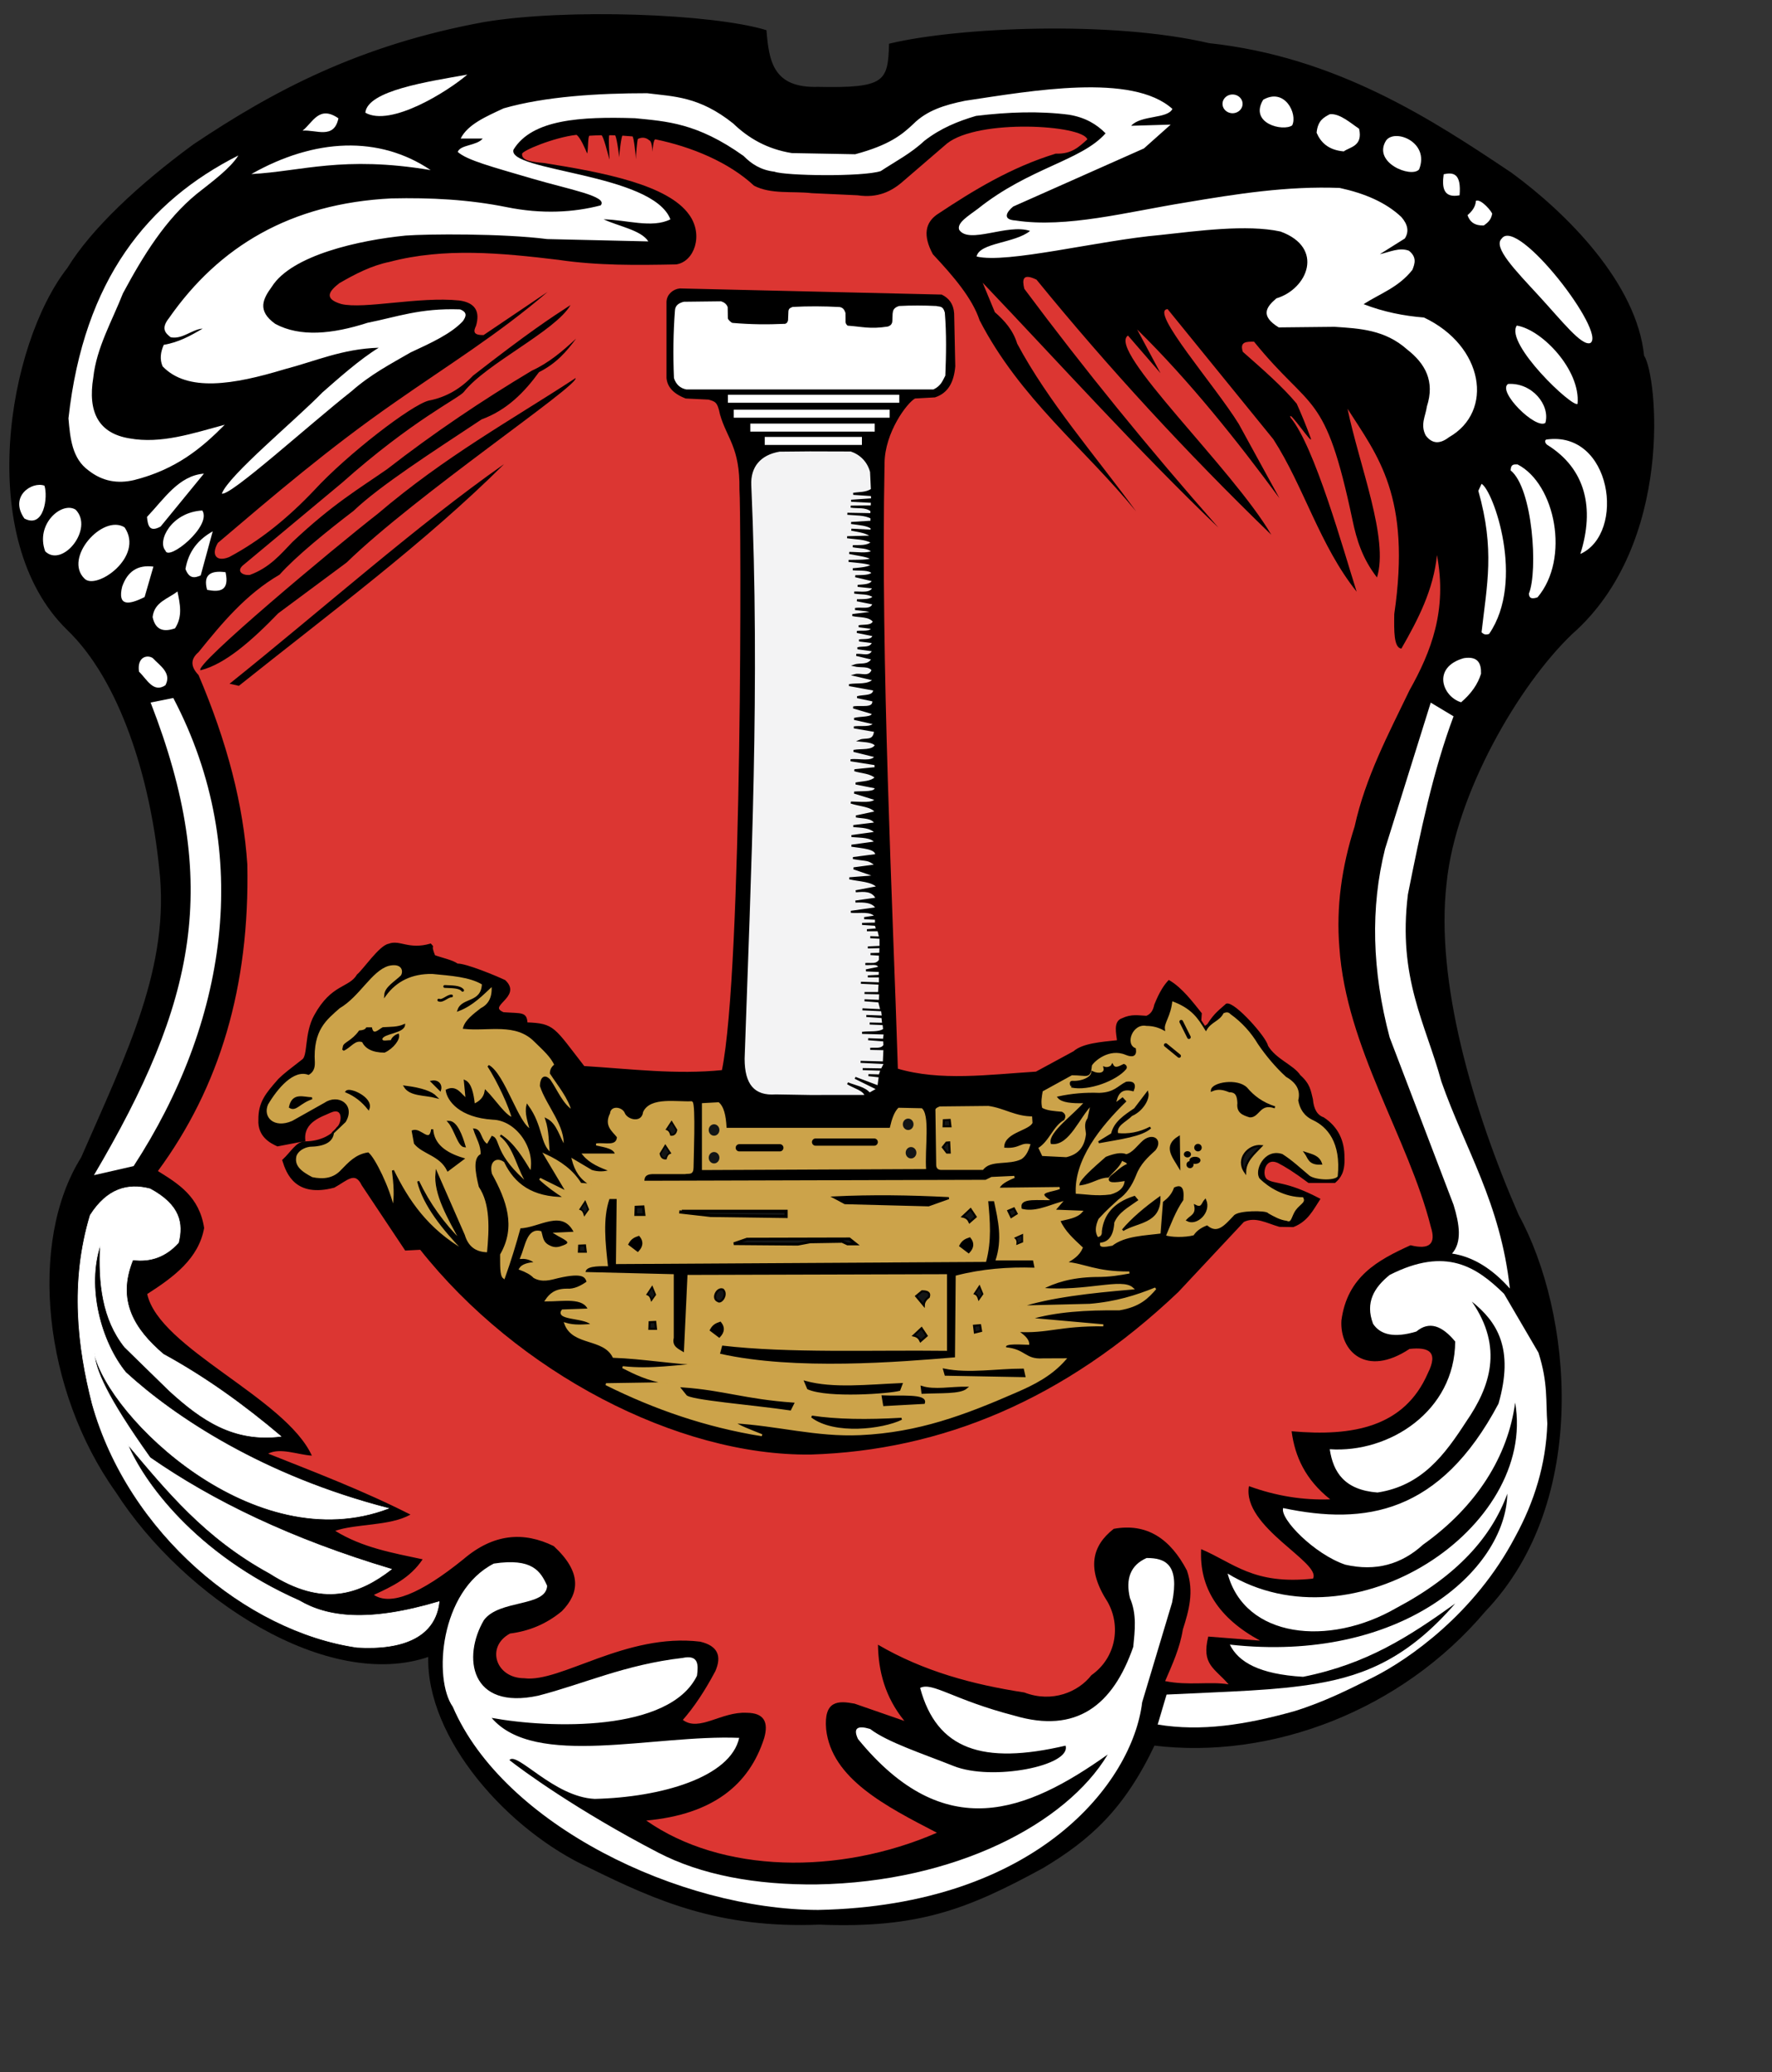 <svg xmlns:dc="http://purl.org/dc/elements/1.1/" xmlns:cc="http://web.resource.org/cc/" xmlns:rdf="http://www.w3.org/1999/02/22-rdf-syntax-ns#" xmlns:svg="http://www.w3.org/2000/svg" xmlns="http://www.w3.org/2000/svg" xmlns:sodipodi="http://inkscape.sourceforge.net/DTD/sodipodi-0.dtd" xmlns:inkscape="http://www.inkscape.org/namespaces/inkscape" height="760pt" width="650pt" id="svg2"><rect width="100%" height="100%" fill="#333333" stroke="none"/><defs id="defs4"></defs><g id="layer1"><g id="g2461" transform="translate(-823.629,-3)"><g id="g2747"><path id="path1357" style="fill:#000000;fill-opacity:1;fill-rule:evenodd;stroke:#000000;stroke-width:1px;stroke-linecap:butt;stroke-linejoin:miter;stroke-opacity:1" d="M 1223.743,45.98 C 1201.327,46.681 1199.245,32.967 1198.02,18.135 C 1171.557,10.2 1100.864,7.529 1060.552,14.261 C 999.68,25.418 957.611,47.79 918.519,74.001 C 891.638,93.685 868.625,115.326 857.001,134.308 C 827.691,171.76 811.818,266.554 856.617,310.498 C 882.922,335.612 897.556,383.736 901.965,427.427 C 907.559,475.518 886.181,517.932 863.735,569.31 C 837.736,610.782 845.414,683.003 880.632,732.392 C 914.105,784.534 984.333,829.986 1033.581,812.633 C 1032.289,852.988 1072.541,898.01 1112.32,916.12 C 1145.158,932.319 1175.81,945.709 1224.421,943.731 C 1273.032,945.709 1297.046,936.007 1333.571,916.12 C 1356.385,902.436 1373.032,887.658 1387.968,856.156 C 1445.33,863.181 1508.919,839.121 1549.768,790.667 C 1601.215,736.852 1591.927,644.714 1565.928,597.341 C 1543.483,545.963 1525.054,482.894 1530.649,434.804 C 1535.058,391.112 1565.92,337.825 1592.225,312.711 C 1642.188,268.767 1633.691,186.514 1627.249,177.092 C 1623.739,141.882 1589.662,107.701 1562.781,88.016 C 1523.689,61.806 1477.193,31.319 1414.847,24.589 C 1367.157,13.43 1292.038,16.839 1258.937,24.774 C 1258.45,43.294 1256.368,46.681 1223.743,45.98 z "></path><path style="fill:#dc3632;fill-opacity:1;fill-rule:evenodd;stroke:none;stroke-width:1px;stroke-linecap:round;stroke-linejoin:round;stroke-opacity:1" d="M 1220.68,97.468 C 1211.219,96.385 1200.809,98.15 1192.429,93.823 C 1180.091,82.333 1161.921,74.784 1144.197,71.143 C 1143.302,70.959 1142.84,75.508 1142.751,77.207 C 1142.704,75.351 1142.222,71.828 1141.242,71.672 C 1139.465,70.075 1137.492,70.069 1135.7,70.909 C 1135.269,70.858 1134.589,79.571 1134.654,80.892 C 1134.675,79.585 1133.578,69.769 1132.978,69.713 C 1131.347,69.56 1129.713,69.436 1128.079,69.341 C 1127.561,69.311 1126.483,78.169 1126.462,79.947 C 1126.377,78.36 1125.111,69.199 1124.406,69.177 C 1123.723,69.156 1122.357,69.139 1121.676,69.128 C 1121.033,69.118 1121.838,81.598 1121.678,80.979 C 1121.033,78.492 1118.652,69.117 1117.764,69.133 C 1115.803,69.17 1113.858,69.25 1111.937,69.376 C 1111.099,69.431 1111.323,76.888 1110.806,78.079 C 1109.951,76.04 1107.486,70.159 1105.587,68.947 C 1094.565,70.161 1078.517,76.871 1078.971,78.33 C 1078.753,81.741 1084.241,82.218 1089.679,82.721 C 1118.489,87.293 1150.502,93.321 1160.823,108.196 C 1167.718,117.919 1163.246,130.984 1154.361,132.305 C 1135.141,132.685 1115.92,132.934 1096.7,130.068 C 1068.732,126.692 1040.852,124.024 1014.185,131.062 C 1005.166,132.908 997.29,137.039 989.58,141.501 C 984.571,145.406 981.815,149.097 990.574,151.691 C 1001.657,154.332 1028.548,147.923 1048.235,149.951 C 1056.096,151.017 1058.515,155.348 1056.437,162.378 C 1055.228,164.85 1054.835,166.995 1060.165,166.852 L 1091.481,145.726 C 1067.654,166.272 1041.946,182.114 1016.919,199.659 C 984.501,222.169 957.442,245.35 930.179,268.504 C 926.847,274.138 929.228,278.016 935.646,275.464 C 950.974,267.346 964.723,256.071 977.401,242.656 C 993.525,225.139 1024.975,200.939 1033.322,198.913 C 1041.917,197.28 1049.001,193.005 1054.945,186.735 C 1082.461,165.33 1092.628,158.703 1102.665,152.188 C 1095.282,164.942 1061.41,180.771 1050.472,194.688 C 1048.012,197.787 1025.379,208.413 990.822,239.177 L 943.103,278.943 C 938.581,282.281 942.357,284.577 945.837,284.162 C 955.529,280.6 960.84,274.116 966.714,268.007 C 986.422,249.474 998.851,242.263 1012.942,232.466 C 1035.857,214.652 1059.537,198.752 1083.776,184.25 C 1091.788,180.638 1098.698,174.825 1105.399,168.592 C 1100.833,174.8 1095.747,180.749 1087.256,184.995 C 1080.053,194.859 1071.639,203.511 1059.171,208.109 C 1034.954,224.135 1009.272,240.649 996.539,252.846 C 983.803,262.56 968.381,275.041 960.375,284.029 C 943.781,293.695 932.183,307.783 920.734,321.94 C 917.059,325.056 916.466,328.685 920.734,333.125 C 934.851,366.29 942.663,396.624 944.594,425.83 C 945.779,485.525 931.13,534.553 900.851,575.699 C 910.953,581.988 921.122,588.198 923.468,603.536 C 920.821,618.451 908.715,627.454 895.632,635.846 C 901.415,662.373 963.229,686.553 976.158,714.882 C 968.978,714.383 960.787,710.855 954.784,713.887 C 977.981,723.151 1001.178,731.918 1024.375,743.712 C 1014.162,749.436 997.723,748.058 987.591,751.665 C 1000.94,759.909 1015.714,762.451 1030.34,765.584 C 1024.123,774.856 1015.28,778.876 1006.48,782.981 C 1014.524,788.296 1028.925,782.802 1050.223,765.584 C 1064.97,752.96 1079.717,751.874 1094.463,759.122 C 1108.304,771.934 1107.072,782.088 1098.44,790.935 C 1090.689,797.378 1082.164,800.726 1073.089,801.87 C 1061.086,808.309 1066.032,823.74 1080.048,823.742 C 1097.762,826.039 1129.708,801.468 1166.043,805.847 C 1174.758,807.883 1176.708,812.926 1173.499,820.262 C 1168.197,830.269 1162.895,838.091 1157.592,844.122 C 1165.648,850.112 1176.443,839.93 1188.908,840.643 C 1197.186,840.689 1199.683,845.071 1197.359,853.07 C 1190.055,875.898 1172.172,890.376 1139.697,893.333 C 1176.513,919.124 1233.78,920.211 1281.862,899.298 C 1257.062,886.441 1230.279,872.885 1227.68,848.596 C 1226.485,834.451 1233.671,834.675 1241.599,836.169 L 1265.956,844.619 C 1256.48,832.931 1253.255,820.349 1253.032,807.338 C 1275.384,820.4 1299.618,826.878 1324.611,830.701 C 1338.231,835.938 1351.088,830.434 1357.418,822.251 C 1369.548,813.718 1371.941,798.134 1365.371,786.461 C 1354.882,770.225 1357.666,758.966 1368.354,750.671 C 1384.461,747.717 1395.985,755.458 1404.144,771.051 C 1407.718,781.509 1405.075,790.723 1402.155,799.882 C 1400.704,808.961 1397.038,816.909 1393.49,825.139 C 1404.684,827.462 1415.547,825.212 1424.524,826.724 C 1417.614,818.678 1411.145,817.148 1414.582,803.362 L 1439.933,805.35 C 1419.719,794.414 1410.109,779.502 1411.103,760.613 C 1426.847,767.223 1436.602,778.189 1465.781,775.028 C 1470.182,767.142 1431.014,749.84 1434.465,729.794 C 1447.721,734.617 1460.976,736.735 1474.232,736.256 C 1462.057,726.624 1456.94,715.228 1455.343,702.952 C 1485.256,705.624 1510.489,700.94 1521.951,674.618 C 1527.446,663.706 1522,661.744 1513.004,662.688 C 1491.657,676.812 1478.802,663.656 1479.7,648.77 C 1482.546,627.246 1497.648,619.203 1513.501,611.986 C 1522.78,614.306 1526.094,611.323 1523.443,603.039 C 1512.478,559.461 1482.031,515.387 1478.705,466.342 C 1477.088,446.624 1479.828,426.907 1486.162,407.19 C 1491.44,383.152 1502.647,362.079 1513.004,340.581 C 1523.653,321.632 1531.524,301.293 1526.425,274.469 C 1524.749,291.362 1517.233,305.919 1509.027,320.201 C 1505.263,319.776 1505.437,311.475 1505.548,303.3 C 1513.974,245.757 1497.333,225.816 1482.682,202.89 C 1488.628,231.308 1502.958,266.432 1497.097,285.405 C 1489.905,276.126 1487.116,266.847 1485.168,257.569 C 1471.629,193.308 1465.188,204.962 1436.951,170.083 C 1433.52,170.131 1429.772,169.863 1431.483,175.054 C 1441.058,183.504 1450.821,191.954 1457.828,200.405 C 1460.35,205.993 1462.602,211.581 1464.658,217.17 C 1466.486,222.137 1453.247,202.25 1454.816,207.217 C 1466.637,221.35 1480.747,272.266 1487.156,292.364 C 1469.076,269.756 1461.255,240.777 1446.395,217.802 L 1394.699,154.176 C 1385.449,154.684 1417.823,191.447 1429.495,210.346 L 1449.378,246.633 C 1429.063,219.012 1405.316,189.131 1379.787,164.118 L 1391.219,185.492 L 1375.313,167.1 C 1364.685,174.083 1426.639,232.271 1445.401,264.528 C 1403.814,224.264 1365.535,182.676 1330.576,139.761 C 1323.828,136.493 1323.479,139.624 1324.611,144.235 C 1353.612,183.173 1385.25,222.11 1419.553,261.048 C 1380.062,223.217 1342.534,181.458 1304.231,141.252 L 1310.196,155.667 C 1314.89,159.755 1319.065,164.362 1321.131,171.077 C 1336.289,199.473 1359.395,225.883 1379.29,253.095 C 1353.773,221.945 1322.538,197.942 1302.739,159.644 C 1299.191,148.874 1289.964,138.104 1279.874,127.334 C 1274.879,118.043 1276.262,111.941 1281.862,107.948 C 1299.776,96.043 1318.183,84.797 1340.02,78.123 C 1347.817,78.463 1351.486,74.676 1355.43,71.164 C 1353.198,64.077 1302.255,60.973 1286.833,73.152 L 1265.458,91.544 C 1259.691,96.678 1252.816,99.967 1243.09,98.503 L 1220.68,97.468 z " id="path2239"></path><path style="fill:#ffffff;fill-opacity:1;fill-rule:evenodd;stroke:none;stroke-width:1px;stroke-linecap:butt;stroke-linejoin:miter;stroke-opacity:1" d="M 1002.306,58.12 C 1003.413,47.29 1032.701,42.965 1052.2,39.478 C 1042.459,47.834 1014.708,65.165 1002.306,58.12 z " id="path2245"></path><path style="fill:#ffffff;fill-opacity:1;fill-rule:evenodd;stroke:none;stroke-width:1px;stroke-linecap:butt;stroke-linejoin:miter;stroke-opacity:1" d="M 971.601,66.892 C 978.175,66.333 986.99,71.336 989.146,60.861 C 979.633,54.254 976.539,63.089 971.601,66.892 z " id="path2247"></path><path style="fill:#ffffff;fill-opacity:1;fill-rule:evenodd;stroke:none;stroke-width:1px;stroke-linecap:butt;stroke-linejoin:miter;stroke-opacity:1" d="M 946.562,88.126 C 971.097,86.836 991.207,79.004 1034.256,86.182 C 1009.01,69.186 977.569,70.564 946.562,88.126 z " id="path2249"></path><path style="fill:#ffffff;fill-opacity:1;fill-rule:evenodd;stroke:none;stroke-width:1px;stroke-linecap:butt;stroke-linejoin:miter;stroke-opacity:1" d="M 1151.517,110.26 C 1142.809,87.621 1071.319,86.818 1074.79,76.159 C 1083.909,61.294 1107.852,59.964 1134.182,60.814 C 1149.593,62.366 1164.561,63.032 1187.322,79.285 C 1191.089,83.096 1195.604,86.159 1202.384,86.958 C 1207.651,88.987 1245.537,89.558 1254.387,86.673 C 1261.579,81.923 1269.19,78.011 1275.7,71.897 C 1283.701,65.683 1292.084,62.318 1300.992,59.677 C 1316.841,57.754 1332.123,57.248 1346.459,59.109 C 1354.549,60.442 1360.049,63.847 1364.362,68.202 C 1352.414,81.695 1327.23,84.874 1301.844,105.145 C 1297.322,108.555 1291.508,111.965 1292.751,115.375 C 1297.561,122.654 1316.404,112.17 1327.419,115.943 C 1319.93,122.029 1302.688,121.624 1301.276,128.447 C 1316.186,132.071 1360.926,120.568 1391.074,117.932 C 1409.385,115.947 1433.399,112.646 1449.898,116.227 C 1471.688,124.209 1463.07,144.409 1447.909,148.907 C 1442.976,153.084 1439.777,157.444 1449.045,163.116 L 1476.326,162.832 C 1488.647,163.644 1501.002,164.247 1511.847,173.914 C 1520.703,180.825 1525.495,189.416 1521.509,201.763 C 1520.886,206.413 1518.155,210.641 1520.941,215.972 C 1523.977,220.02 1527.756,220.354 1532.308,216.824 C 1554.433,204.242 1549.37,172.148 1520.088,158.285 C 1510.237,157.496 1500.386,155.565 1490.534,151.749 C 1498.648,146.553 1507.649,143.574 1514.405,134.983 C 1515.674,131.857 1516.636,128.731 1512.7,125.605 C 1507.964,123.846 1503.227,126.31 1498.491,127.31 L 1510.711,119.638 C 1512.952,116.133 1512.065,112.628 1509.006,109.123 C 1501.409,101.943 1491.022,97.553 1478.883,94.914 C 1453.299,93.904 1428.419,97.827 1403.578,102.019 C 1375.14,106.595 1345.246,114.668 1320.315,110.828 C 1313.632,110.43 1316.002,106.578 1319.178,104.008 L 1383.117,75.591 L 1396.189,63.94 L 1376.866,64.508 C 1381.615,59.21 1394.692,61.202 1397.042,56.267 C 1377.391,38.535 1328.013,47.437 1295.592,52.289 C 1285.652,54.317 1276.932,57.009 1270.301,63.656 C 1264.823,68.847 1258.53,73.985 1241.884,78.433 L 1210.909,77.864 C 1198.864,75.924 1189.714,70.606 1182.207,63.371 C 1165.579,50.095 1153.143,50.235 1140.15,48.594 C 1116.4,48.586 1090.395,50.123 1069.959,55.983 C 1061.359,59.999 1052.392,63.807 1048.931,70.76 L 1059.729,70.76 C 1056.773,74.349 1048.755,73.703 1047.51,77.296 C 1052.039,81.389 1064.354,84.584 1083.493,90.228 C 1102.135,95.725 1121.222,98.976 1117.416,103.44 C 1104.314,106.865 1088.809,107.834 1071.38,104.292 C 1052.953,100.571 1034.296,99.602 1015.114,100.03 C 965.721,102.455 930.675,123.575 906.276,158.569 C 902.272,163.601 904.427,165.895 907.129,167.947 C 912.963,169.026 917.311,164.156 922.758,163.684 C 916.943,167.134 911.022,170.424 903.718,171.641 C 902.181,175.146 901.664,178.651 903.15,182.155 C 915.332,194.875 937.882,191.127 962.826,183.576 C 977.848,179.667 991.122,173.573 1008.862,173.062 C 999.463,178.796 988.746,188.432 981.298,194.943 C 967.927,208.686 935.546,235.335 932.136,244.389 C 936.196,245.785 974.383,211.046 995.506,194.375 C 1005.168,185.886 1014.83,180.945 1024.492,175.335 C 1034.496,170.713 1044.501,166.091 1050.067,159.99 C 1051.553,157.816 1052.393,155.733 1048.646,154.307 C 1028.981,153.607 1017.577,158.072 1003.463,160.842 C 986.032,166.449 970.418,167.901 958.28,161.411 C 949.092,154.87 952.364,149.021 956.575,143.224 C 966.283,127.751 999.41,120.459 1021.934,118.217 C 1032.767,117.389 1069.318,117.131 1091.272,119.922 L 1140.718,121.058 C 1137.231,115.556 1126.356,113.747 1118.837,110.26 C 1129.809,110.444 1142.57,114.802 1151.517,110.26 z " id="path2251"></path><path style="fill:#ffffff;fill-opacity:1;fill-rule:evenodd;stroke:none;stroke-width:1px;stroke-linecap:butt;stroke-linejoin:miter;stroke-opacity:1" d="M 940.21,79.02 C 936.297,85.292 927.752,91.563 919.828,97.835 C 904.66,110.259 893.762,127.806 883.768,146.438 C 878.428,160.03 870.834,173.059 869.265,187.594 C 866.438,204.694 871.963,214.915 886.903,217.383 C 902.451,220.214 917.999,214.903 933.547,210.72 C 922.321,222.093 909.773,232.586 889.255,237.765 C 881.315,239.645 873.808,238.493 866.913,233.061 C 858.922,227.269 857.951,217.465 857.114,207.584 C 864.67,139.408 896.153,101.311 940.21,79.02 z " id="path2259"></path><path style="fill:#ffffff;fill-opacity:1;fill-rule:evenodd;stroke:none;stroke-width:1px;stroke-linecap:butt;stroke-linejoin:miter;stroke-opacity:1" d="M 860.642,252.268 C 869.693,261.582 854.184,280.828 845.747,272.65 C 840.777,259.232 853.982,248.002 860.642,252.268 z " id="path2261"></path><path style="fill:#ffffff;fill-opacity:1;fill-rule:evenodd;stroke:none;stroke-width:1px;stroke-linecap:butt;stroke-linejoin:miter;stroke-opacity:1" d="M 845.355,240.509 C 839.194,238.296 827.991,245.783 835.556,256.579 C 845.275,261.707 847.147,245.755 845.355,240.509 z " id="path2263"></path><path style="fill:#ffffff;fill-opacity:1;fill-rule:evenodd;stroke:none;stroke-width:1px;stroke-linecap:butt;stroke-linejoin:miter;stroke-opacity:1" d="M 884.552,260.891 C 894.411,275.309 870.626,291.84 864.953,285.976 C 854.571,275.879 873.864,254.267 884.552,260.891 z " id="path2265"></path><path style="fill:#ffffff;fill-opacity:1;fill-rule:evenodd;stroke:none;stroke-width:1px;stroke-linecap:butt;stroke-linejoin:miter;stroke-opacity:1" d="M 922.572,252.66 C 927.451,260.239 905.832,277.709 904.542,272.258 C 900.415,267.658 907.327,253.51 922.572,252.66 z " id="path2267"></path><path style="fill:#ffffff;fill-opacity:1;fill-rule:evenodd;stroke:none;stroke-width:1px;stroke-linecap:butt;stroke-linejoin:miter;stroke-opacity:1" d="M 923.356,234.629 L 902.19,260.499 C 896.673,263.546 895.908,259.938 895.526,255.795 C 903.917,246.969 911.043,235.612 923.356,234.629 z " id="path2269"></path><path style="fill:#ffffff;fill-opacity:1;fill-rule:evenodd;stroke:none;stroke-width:1px;stroke-linecap:butt;stroke-linejoin:miter;stroke-opacity:1" d="M 927.667,262.851 L 921.788,284.408 C 918.919,285.68 916.178,286.188 914.341,281.273 C 915.884,272.233 920.912,266.678 927.667,262.851 z " id="path2271"></path><path style="fill:#ffffff;fill-opacity:1;fill-rule:evenodd;stroke:none;stroke-width:1px;stroke-linecap:butt;stroke-linejoin:miter;stroke-opacity:1" d="M 933.939,282.841 C 935.932,291.963 931.215,292.698 924.924,291.464 C 922.873,284.095 926.594,281.857 933.939,282.841 z " id="path2273"></path><path style="fill:#ffffff;fill-opacity:1;fill-rule:evenodd;stroke:none;stroke-width:1px;stroke-linecap:butt;stroke-linejoin:miter;stroke-opacity:1" d="M 898.662,280.097 L 894.351,294.991 C 886.248,299.071 881.073,299.344 883.376,289.896 C 885.917,282.543 890.895,279.089 898.662,280.097 z " id="path2275"></path><path style="fill:#ffffff;fill-opacity:1;fill-rule:evenodd;stroke:none;stroke-width:1px;stroke-linecap:butt;stroke-linejoin:miter;stroke-opacity:1" d="M 910.421,292.248 C 911.614,298.258 913.121,304.268 909.245,310.278 C 903.698,312.226 899.644,311.189 898.27,304.791 C 899.077,297.366 905.831,295.889 910.421,292.248 z " id="path2277"></path><path style="fill:#ffffff;fill-opacity:1;fill-rule:evenodd;stroke:none;stroke-width:1px;stroke-linecap:butt;stroke-linejoin:miter;stroke-opacity:1" d="M 904.542,338.107 C 907.663,332.176 902.075,328.733 898.27,324.781 C 895.483,323.017 890.6,324.381 891.607,331.444 C 895.514,335.282 898.688,342.052 904.542,338.107 z " id="path2279"></path><path style="fill:#ffffff;fill-opacity:1;fill-rule:evenodd;stroke:none;stroke-width:1px;stroke-linecap:butt;stroke-linejoin:miter;stroke-opacity:1" d="M 897.292,346.565 C 931.905,435.635 919.404,493.265 869.576,577.716 L 888.977,573.281 C 933.943,504.176 948.455,420.659 908.378,344.348 L 897.292,346.565 z " id="path2281"></path><path style="opacity:1;fill:#ffffff;fill-opacity:1;fill-rule:nonzero;stroke:none;stroke-width:4.252;stroke-linecap:round;stroke-linejoin:round;stroke-miterlimit:4;stroke-dasharray:none;stroke-dashoffset:0;stroke-opacity:1" id="path2283" d="M 608.348 55.794 A 4.906 4.579 0 1 1  598.536,55.794 A 4.906 4.579 0 1 1  608.348 55.794 z" transform="translate(823.014,-2)"></path><path style="fill:#ffffff;fill-opacity:1;fill-rule:evenodd;stroke:none;stroke-width:1px;stroke-linecap:butt;stroke-linejoin:miter;stroke-opacity:1" d="M 1441.437,51.786 C 1452.017,45.699 1458.377,58.712 1455.618,64.316 C 1451.222,67.451 1434.431,63.408 1441.437,51.786 z " id="path2285"></path><path style="fill:#ffffff;fill-opacity:1;fill-rule:evenodd;stroke:none;stroke-width:1px;stroke-linecap:butt;stroke-linejoin:miter;stroke-opacity:1" d="M 1473.976,58.876 C 1471.192,60.4 1468.15,61.796 1467.565,67.909 C 1469.468,72.413 1473.154,76.414 1480.872,77.04 C 1483.712,74.868 1490.336,74.608 1488.351,65.967 C 1484.336,63.303 1478.767,58.25 1473.976,58.876 z " id="path2287"></path><path style="fill:#ffffff;fill-opacity:1;fill-rule:evenodd;stroke:none;stroke-width:1px;stroke-linecap:butt;stroke-linejoin:miter;stroke-opacity:1" d="M 1501.56,71.698 C 1505.965,65.739 1523.024,72.58 1517.684,85.878 C 1513.792,90.22 1494.717,82.533 1501.56,71.698 z " id="path2289"></path><path style="fill:#ffffff;fill-opacity:1;fill-rule:evenodd;stroke:none;stroke-width:1px;stroke-linecap:butt;stroke-linejoin:miter;stroke-opacity:1" d="M 1529.728,88.21 C 1534.456,87.17 1538.397,87.778 1537.498,98.505 C 1529.711,99.965 1528.777,94.974 1529.728,88.21 z " id="path2291"></path><path style="fill:#ffffff;fill-opacity:1;fill-rule:evenodd;stroke:none;stroke-width:1px;stroke-linecap:butt;stroke-linejoin:miter;stroke-opacity:1" d="M 1545.463,101.225 C 1545.308,104.159 1543.597,106.314 1541.383,108.218 C 1542.509,111.685 1545.114,113.428 1549.348,113.269 C 1551.014,112.004 1552.764,110.905 1553.427,107.635 C 1553.659,106.939 1548.006,99.981 1545.463,101.225 z " id="path2293"></path><path style="fill:#ffffff;fill-opacity:1;fill-rule:evenodd;stroke:none;stroke-width:1px;stroke-linecap:butt;stroke-linejoin:miter;stroke-opacity:1" d="M 1558.09,119.68 C 1565.811,108.732 1609.698,165.978 1601.409,170.77 C 1597.088,172.285 1587.613,160.009 1576.107,147.504 C 1564.955,135.384 1553.636,123.884 1558.09,119.68 z " id="path2295"></path><path style="fill:#ffffff;fill-opacity:1;fill-rule:evenodd;stroke:none;stroke-width:1px;stroke-linecap:butt;stroke-linejoin:miter;stroke-opacity:1" d="M 1565.472,162.222 C 1577.931,164.237 1596.719,184.103 1595.193,200.491 C 1592.881,202.672 1559.494,171.034 1565.472,162.222 z " id="path2297"></path><path style="fill:#ffffff;fill-opacity:1;fill-rule:evenodd;stroke:none;stroke-width:1px;stroke-linecap:butt;stroke-linejoin:miter;stroke-opacity:1" d="M 1561.198,190.778 C 1572.984,190 1581.895,201.168 1579.458,209.816 C 1574.757,213.193 1555.792,194.431 1561.198,190.778 z " id="path2301"></path><path style="fill:#ffffff;fill-opacity:1;fill-rule:evenodd;stroke:none;stroke-width:1px;stroke-linecap:butt;stroke-linejoin:miter;stroke-opacity:1" d="M 1579.847,217.975 C 1579.022,218.365 1579.249,219.864 1580.488,220.638 C 1599.142,232.289 1603.642,251.51 1596.553,273.921 C 1619.022,263.798 1611.852,213.277 1579.847,217.975 z " id="path2303"></path><path style="fill:#ffffff;fill-opacity:1;fill-rule:evenodd;stroke:none;stroke-width:1px;stroke-linecap:butt;stroke-linejoin:miter;stroke-opacity:1" d="M 1565.873,230.139 C 1564.376,230.214 1562.61,229.613 1562.452,233.034 C 1573.337,241.764 1575.884,282.3 1571.399,293.294 C 1571.504,296.072 1573.427,295.82 1575.609,295.136 C 1591.625,276.26 1584.363,239.657 1565.873,230.139 z " id="path2305"></path><path style="fill:#ffffff;fill-opacity:1;fill-rule:evenodd;stroke:none;stroke-width:1px;stroke-linecap:butt;stroke-linejoin:miter;stroke-opacity:1" d="M 1548.242,239.613 C 1553.898,242.754 1569.78,287.09 1551.926,313.03 C 1549.739,313.726 1549.079,312.895 1548.242,312.241 C 1550.878,288.776 1554.841,271.988 1546.663,243.034 L 1548.242,239.613 z " id="path2307"></path><path style="fill:#ffffff;fill-opacity:1;fill-rule:evenodd;stroke:none;stroke-width:1px;stroke-linecap:butt;stroke-linejoin:miter;stroke-opacity:1" d="M 1539.558,324.872 C 1546.382,323.801 1548.139,327.289 1547.979,332.503 C 1546.45,337.495 1543.28,342.159 1538.243,346.45 C 1529.038,343.681 1523.862,329.322 1539.558,324.872 z " id="path2309"></path><path style="fill:#ffffff;fill-opacity:1;fill-rule:evenodd;stroke:none;stroke-width:1px;stroke-linecap:butt;stroke-linejoin:miter;stroke-opacity:1" d="M 1523.388,346.616 L 1534.552,353.314 C 1524.599,379.831 1518.279,409.981 1512.224,440.396 C 1507.157,481.437 1520.924,503.643 1528.598,531.943 C 1540.23,565.099 1557.495,591.214 1562.091,633.166 C 1553.616,623.65 1544.267,617.627 1533.808,616.048 C 1538.755,610.458 1537.48,601.758 1534.552,592.231 L 1503.292,510.359 C 1494.614,477.612 1493.859,446.845 1501.059,418.067 L 1523.388,346.616 z " id="path2311"></path><path style="fill:#ffffff;fill-opacity:1;fill-rule:evenodd;stroke:#fefefe;stroke-width:0.291;stroke-linecap:butt;stroke-linejoin:miter;stroke-miterlimit:4;stroke-dasharray:none;stroke-opacity:1" d="M 1038.397,786.298 C 1036.601,803.26 1021.134,809.97 998.218,808.62 C 944.186,800.782 886.434,752.664 868.75,689.569 C 861.628,661.661 857.901,630.097 867.758,597.305 C 876.062,584.297 886.081,581.575 897.025,584.408 C 911.798,592.391 913.206,601.402 910.914,610.698 C 904.808,617.513 897.344,620.252 888.592,619.131 C 880.43,639.14 889.295,653.139 903.473,665.263 C 924.08,676.517 943.05,690.225 961.014,705.442 C 937.906,708.299 922.297,697.583 906.45,683.12 L 884.624,661.79 C 873.766,648.152 871.74,630.589 872.719,611.69 C 865.675,632.524 872.997,659.31 885.12,674.192 C 908.876,695.971 952.177,724.828 1013.595,740.661 C 948.067,765.561 876.876,696.076 869.742,664.767 C 870.223,672.646 875.526,685.649 897.025,715.859 C 927.659,737.161 965.943,755.732 1015.083,770.424 C 999.394,782.505 981.732,789.16 955.558,772.408 C 923.596,754.934 905.243,732.017 886.112,709.411 C 893.306,726.838 918.537,763.057 969.943,785.801 C 983.709,793.888 1003.556,796.652 1038.397,786.298 z " id="path2345"></path><path style="fill:#ffffff;fill-opacity:1;fill-rule:evenodd;stroke:none;stroke-width:1px;stroke-linecap:butt;stroke-linejoin:miter;stroke-opacity:1" d="M 1394.186,831.726 L 1389.842,846.386 C 1410.936,849.867 1432.506,846.621 1456.623,839.87 C 1471.586,835.227 1483.559,829.087 1495.714,823.04 C 1512.464,814.502 1544.838,792.343 1564.667,754.63 C 1574.026,737.541 1579.734,719.234 1580.412,699.251 C 1579.6,688.304 1580.841,679.41 1576.068,664.503 L 1559.237,635.728 C 1545.857,622.658 1530.96,612.468 1503.315,626.498 C 1495.722,632.631 1491.24,639.932 1495.171,650.387 C 1498.753,655.825 1505.527,657.433 1516.346,654.187 C 1522.68,648.87 1529.014,651.373 1535.348,659.074 C 1535.183,693.055 1503.107,713.731 1473.997,711.738 C 1475.676,723.068 1481.257,731.667 1497.343,732.913 C 1519.162,729.588 1530.33,714.282 1540.778,698.165 C 1552.312,681.424 1559.126,662.131 1543.492,639.528 C 1555.796,649.355 1564.302,662.437 1556.523,689.478 C 1527.956,743.313 1491.3,749 1451.194,740.514 C 1449.505,745.751 1466.496,763.113 1481.598,768.203 C 1496.49,771.615 1509.055,768.047 1519.603,758.431 C 1545.908,739.71 1561.248,715.014 1564.667,688.935 C 1575.387,750.302 1485.441,809.907 1424.047,772.547 C 1432.463,804.021 1473.407,808.563 1506.573,789.378 C 1536.046,773.771 1553.1,754.851 1560.866,733.456 C 1560.041,771.288 1508.202,816.518 1425.133,807.295 C 1429.298,815.784 1439.466,821.773 1460.967,823.04 C 1492.157,816.778 1512.69,803.422 1535.348,787.206 C 1512.733,813.346 1491.886,822.186 1467.935,826.306 C 1447.498,829.822 1425.098,830.197 1394.186,831.726 z " id="path2347"></path><path style="fill:#ffffff;fill-opacity:1;fill-rule:evenodd;stroke:none;stroke-width:1px;stroke-linecap:butt;stroke-linejoin:miter;stroke-opacity:1" d="M 1365.41,861.045 C 1345.074,895.018 1290.522,923.44 1223.212,924.568 C 1193.211,924.912 1166.479,919.9 1145.463,908.968 C 1105.706,888.287 1079.089,868.755 1072.77,863.76 C 1076.415,859.303 1094.499,881.831 1114.504,882.749 C 1146.862,881.991 1180.871,872.239 1185.157,852.901 C 1143.44,851.172 1085.267,867.956 1064.083,843.128 C 1092.399,848.317 1151.042,850.193 1164.525,822.497 C 1165.265,817.024 1165.271,812.163 1157.467,813.81 C 1129.179,817.09 1109.268,826.499 1086.886,832.269 C 1053.544,839.457 1049.721,813.371 1060.282,795.35 C 1067.811,785.088 1090.735,789.04 1091.229,778.519 C 1088.018,771.415 1083.999,764.825 1065.168,767.66 C 1038.705,781.16 1035.511,824.133 1045.08,837.699 C 1069.876,895.355 1156.07,936.876 1223.705,937.055 C 1330.971,934.953 1377.624,874.505 1382.241,835.527 L 1396.9,786.663 C 1400.589,768.084 1393.623,764.894 1384.413,764.946 C 1376.461,768.468 1374.089,775.179 1376.269,784.491 C 1379.706,792.454 1378.673,800.417 1377.898,808.38 C 1367.942,837.075 1350.008,850.952 1319.804,842.042 C 1289.762,834.259 1279.667,825.412 1273.655,828.469 C 1281.801,858.607 1304.241,866.194 1344.779,856.701 C 1347.731,866.555 1308.876,874.196 1290.021,866.66 C 1275.304,860.778 1257.657,855.047 1249.223,848.557 C 1243.037,846.691 1240.751,848.073 1243.251,853.444 C 1285.737,905.446 1325.785,889.16 1365.41,861.045 z " id="path2349"></path><path id="path2395" style="fill:#000000;fill-opacity:1;fill-rule:evenodd;stroke:#000000;stroke-width:1px;stroke-linecap:butt;stroke-linejoin:miter;stroke-opacity:1" d="M 1220.181,713.839 C 1283.742,711.87 1344.044,687.271 1399.542,634.538 L 1431.704,600.171 C 1437.625,597.244 1443.546,600.841 1449.468,602.493 L 1456.086,602.609 C 1462.904,599.969 1465.467,594.492 1468.742,589.489 C 1451.984,580.704 1446.869,582.851 1442.966,580.085 C 1440.051,577.852 1441.64,568.127 1448.771,571.26 C 1452.316,573.064 1456.814,575.82 1463.749,581.013 L 1476.405,581.013 C 1478.887,578.855 1480.971,576.033 1480.701,569.287 C 1480.789,560.827 1477.555,554.331 1470.832,549.897 C 1467.616,548.762 1465.688,545.768 1465.258,540.608 C 1464.232,536.576 1464.08,533.463 1459.221,529.114 C 1456.004,524.168 1447.436,521.505 1443.314,514.6 C 1442.735,510.632 1427.311,493.319 1423.576,494.282 C 1420.672,496.997 1417.998,498.563 1414.52,504.151 C 1412.931,505.553 1411.503,506.066 1410.53,504.081 L 1410.915,498.69 C 1406.659,493.415 1401.531,486.496 1395.359,482.865 C 1393.418,484.967 1391.216,488.083 1388.654,494.491 C 1388.071,497.322 1386.864,499.298 1384.424,500.273 C 1380.34,500.126 1377.1,499.285 1372.603,501.428 C 1368.565,502.724 1370.063,508.317 1370.482,512.167 C 1362.108,513.075 1353.327,513.677 1348.918,517.558 L 1330.434,527.57 C 1307.226,529.011 1283.537,532.377 1262.276,526.03 C 1259.764,445.292 1253.832,328.356 1255.759,229.519 C 1255.863,214.383 1266.836,199.59 1271.008,197.389 L 1280.81,196.844 C 1287.212,194.765 1289.731,189.289 1290.34,182.141 L 1289.796,156.273 C 1289.48,151.778 1287.292,149.156 1284.078,147.56 L 1156.101,144.564 C 1152.979,144.904 1150.257,147.325 1150.111,150.555 L 1150.111,187.859 C 1150.473,191.694 1152.935,195.004 1159.096,197.389 L 1170.26,197.933 C 1173.572,198.941 1174.984,199.078 1176.251,205.558 C 1179.557,217.137 1186.089,221.677 1185.781,242.317 C 1186.634,251.529 1187.423,477.522 1177.136,526.8 C 1154.364,529.126 1132.324,526.272 1109.116,524.832 C 1094.187,505.645 1094.693,503.987 1081.135,503.482 C 1080.892,498.143 1078.757,499.207 1069.757,498.508 C 1060.803,494.657 1078.658,490.508 1070.454,482.755 C 1065.957,480.612 1051.363,474.583 1047.278,474.729 C 1044.838,472.921 1039.708,471.922 1036,470.549 C 1033.439,464.141 1036.12,467.08 1034.179,464.977 C 1023.38,468.066 1019.055,462.948 1013.86,465.023 C 1009.5,465.727 1001.524,477.562 998.653,479.864 C 994.532,486.768 986.158,484.385 977.734,499.745 C 972.875,508.468 974.803,519.586 971.693,521.536 C 965.849,526.07 962.547,528.583 960.164,530.968 C 954.066,537.902 950.415,542.107 950.504,550.566 C 950.025,558.771 956.483,561.801 959.382,563.126 L 972.454,560.626 C 971.474,551.059 981.565,548.497 985.11,546.694 C 992.241,543.56 991.539,552.452 988.624,554.685 C 986.769,558.1 980.544,561.686 972.899,561.677 C 968.789,561.672 966.418,566.526 962.192,570.448 C 964.209,576.961 968.55,588.188 986.944,583.356 C 993.073,580.038 997.362,574.918 1000.992,582.427 L 1022.065,614.064 L 1029.391,613.687 C 1076.864,673.707 1155.087,714.657 1220.181,713.839 z "></path><path style="fill:#ffffff;fill-opacity:1;fill-rule:evenodd;stroke:#000000;stroke-width:0;stroke-linecap:butt;stroke-linejoin:miter;stroke-miterlimit:4;stroke-dasharray:none;stroke-opacity:1" d="M 1158.074,150.577 C 1155.974,151.112 1153.843,152.127 1153.738,154.912 C 1152.919,165.583 1152.791,176.598 1153.257,187.911 C 1154.283,191.065 1156.325,192.865 1159.278,193.45 L 1280.191,193.45 C 1283.935,191.657 1284.668,189.11 1285.972,186.706 C 1286.374,176.671 1286.598,166.546 1285.731,155.876 C 1284.836,152.4 1283.131,153.132 1281.636,152.657 C 1275.524,152.345 1269.359,152.324 1263.331,152.657 C 1260.637,153.529 1260.379,154.857 1260.2,156.358 L 1260.055,159.967 C 1259.99,161.602 1259.061,162.266 1257.915,162.686 C 1249.054,164.08 1245.191,162.724 1238.186,162.262 C 1237.609,161.74 1237.095,161.155 1237.189,159.962 L 1237.15,156.044 C 1236.678,154.687 1236.073,153.437 1234.259,153.153 C 1226.472,152.745 1219.092,152.693 1211.304,153.102 C 1210.464,153.521 1209.431,153.595 1209.232,155.168 L 1209.052,159.661 C 1208.843,160.364 1208.62,161.061 1207.611,161.365 C 1198.518,161.764 1190.957,161.685 1181.864,160.916 C 1181.403,160.877 1179.767,159.458 1179.613,158.701 L 1179.533,153.175 C 1178.939,151.659 1177.78,150.79 1176.234,150.363 L 1158.074,150.577 z " id="path2241"></path><rect style="opacity:1;fill:#ffffff;fill-opacity:1;fill-rule:nonzero;stroke:#000000;stroke-width:0;stroke-linecap:round;stroke-linejoin:round;stroke-miterlimit:4;stroke-dasharray:none;stroke-dashoffset:0;stroke-opacity:1" id="rect2248" width="83.83" height="3.917" x="1179.63" y="196.05"></rect><rect y="203.362" x="1182.503" height="3.917" width="76.257" id="rect2250" style="opacity:1;fill:#ffffff;fill-opacity:1;fill-rule:nonzero;stroke:#000000;stroke-width:0;stroke-linecap:round;stroke-linejoin:round;stroke-miterlimit:4;stroke-dasharray:none;stroke-dashoffset:0;stroke-opacity:1"></rect><rect style="opacity:1;fill:#ffffff;fill-opacity:1;fill-rule:nonzero;stroke:#000000;stroke-width:0;stroke-linecap:round;stroke-linejoin:round;stroke-miterlimit:4;stroke-dasharray:none;stroke-dashoffset:0;stroke-opacity:1" id="rect2252" width="60.849" height="3.917" x="1190.598" y="210.152"></rect><rect y="216.681" x="1197.649" height="3.917" width="47.53" id="rect2254" style="opacity:1;fill:#ffffff;fill-opacity:1;fill-rule:nonzero;stroke:#000000;stroke-width:0;stroke-linecap:round;stroke-linejoin:round;stroke-miterlimit:4;stroke-dasharray:none;stroke-dashoffset:0;stroke-opacity:1"></rect><path style="fill:#f3f3f4;fill-opacity:1;fill-rule:evenodd;stroke:#000000;stroke-width:1px;stroke-linecap:butt;stroke-linejoin:miter;stroke-opacity:1" d="M 1219.783,538.999 L 1203.076,538.719 C 1192.304,539.513 1187.299,533.575 1187.317,520.732 C 1190.492,427.702 1194.878,338.516 1190.579,240.207 C 1190.182,231.235 1195.169,225.02 1204.866,223.385 L 1219.783,223.245 L 1239.827,223.303 C 1244.463,224.871 1248.233,228.372 1249.666,233.756 L 1250.076,242.467 C 1247.035,244.404 1243.995,243.986 1240.955,244.516 L 1250.076,245.131 L 1250.178,247.181 L 1239.93,247.898 L 1250.076,248.411 L 1249.973,250.665 L 1239.725,250.768 C 1243.123,251.338 1246.823,250.395 1249.871,252.715 L 1249.768,254.457 L 1238.085,254.252 C 1242.132,254.664 1246.543,254.349 1249.871,256.199 L 1249.871,258.146 L 1239.93,258.761 C 1243.751,259.297 1248.02,259.564 1249.973,261.221 L 1249.871,262.553 L 1240.032,262.041 C 1243.749,262.767 1247.691,263.193 1250.281,265.423 L 1237.983,265.73 C 1242.133,266.347 1246.487,266.148 1250.281,268.189 C 1247.689,270.596 1244.07,269.918 1240.75,270.137 C 1244.094,270.86 1248.193,270.325 1250.486,272.801 C 1247.289,274.266 1242.906,273.357 1239.007,273.416 C 1242.917,274.297 1247.778,274.701 1250.281,276.286 C 1248.172,277.503 1243,277.189 1238.7,277.31 C 1242.97,277.795 1247.854,278.035 1250.281,279.258 C 1248.69,280.768 1244.626,281.042 1240.75,281.41 C 1244.366,281.715 1249.033,281.145 1250.486,283.254 C 1248.999,284.846 1245.359,284.714 1241.979,284.792 L 1250.69,286.841 C 1249.783,289.35 1246.284,289.267 1243.107,289.506 L 1250.895,290.326 C 1249.49,293.751 1245.075,292.663 1241.467,292.785 C 1244.673,293.391 1248.182,292.783 1251.038,294.79 C 1249.668,296.766 1246.013,296.458 1242.77,296.561 L 1250.89,298.185 C 1249.822,301.972 1245.047,300.199 1241.884,300.843 C 1245.288,301.283 1249.823,301.442 1250.299,302.614 L 1240.555,303.795 C 1244.197,304.608 1248.802,303.974 1251.038,306.896 C 1250.104,309.516 1246.37,308.776 1243.656,309.258 L 1250.447,310.144 C 1249.145,312.669 1245.479,311.648 1242.77,312.063 L 1250.89,313.687 C 1250.32,316.615 1246.537,315.794 1243.803,316.197 L 1250.742,317.083 C 1249.463,320.627 1245.743,319.289 1243.065,320.035 L 1250.742,321.069 C 1249.23,324.917 1245.399,322.967 1242.475,323.283 L 1250.447,325.203 C 1248.187,329.058 1244.559,327.436 1241.589,328.451 C 1244.551,329.173 1248.587,328.106 1250.447,330.665 C 1248.706,334.989 1244.642,332.344 1241.736,333.175 L 1251.185,335.39 C 1248.062,338.519 1243.103,337.365 1238.931,338.047 L 1251.185,340.262 C 1251.2,343.955 1246.096,343.098 1242.918,343.952 L 1250.742,345.577 C 1251.288,350.186 1244.664,348.223 1240.998,348.972 L 1250.447,351.777 C 1250.852,354.416 1244.558,353.705 1241.441,354.582 L 1251.333,356.797 C 1249.605,359.379 1244.766,358.228 1241.293,358.716 L 1251.628,360.488 C 1251.071,366.186 1246.907,364.07 1244.246,365.212 C 1247.273,365.532 1250.553,365.598 1252.071,367.427 C 1250.355,370.609 1244.959,369.496 1241.146,370.232 L 1251.923,372.889 C 1250.223,376.254 1243.834,374.261 1239.669,374.809 L 1251.776,376.728 L 1251.923,378.647 L 1241.589,379.681 C 1245.111,380.806 1249.251,380.695 1252.071,383.224 C 1249.695,385.743 1245.622,385.435 1242.179,386.177 L 1251.923,388.096 C 1252.26,390.995 1245.83,390.251 1241.441,390.606 L 1251.923,393.854 C 1251.002,396.376 1244.821,395.553 1239.817,395.478 C 1244.085,396.922 1250.247,397.012 1252.071,400.202 L 1242.327,402.269 C 1245.856,402.939 1250.206,402.458 1251.923,405.665 L 1240.998,406.993 C 1245.099,407.359 1249.476,407.241 1252.071,410.241 L 1240.112,411.865 C 1244.676,412.272 1249.962,411.957 1251.923,414.966 L 1240.112,416.59 C 1245.611,417.432 1252.339,417.701 1252.219,421.166 L 1240.851,422.643 C 1248.165,423.93 1248.037,422.861 1252.219,426.186 L 1241.146,427.662 L 1252.219,431.501 L 1239.079,432.534 C 1243.965,433.708 1249.984,433.523 1253.104,436.816 L 1242.179,438.883 C 1246.25,438.561 1250.36,438.146 1252.514,442.426 L 1242.032,443.902 C 1246.347,443.754 1250.518,443.821 1252.514,447.15 L 1239.817,448.922 C 1244.12,449.31 1249.536,447.919 1252.071,451.137 L 1246.313,452.022 L 1252.071,452.318 L 1252.071,454.68 L 1245.28,454.827 L 1251.923,455.27 L 1252.662,457.485 L 1247.642,457.928 L 1253.252,457.928 L 1254.138,461.619 L 1249.266,461.323 L 1254.286,461.471 L 1254.286,466.048 L 1248.085,466.343 L 1254.286,466.195 L 1254.138,469.886 L 1249.414,469.591 L 1253.99,469.443 L 1253.99,472.544 C 1252.248,475.354 1249.353,474.128 1246.904,474.463 C 1249.445,474.73 1253.281,473.486 1253.695,476.235 L 1247.199,477.563 L 1253.99,477.859 L 1253.843,480.221 L 1248.085,480.516 L 1253.99,480.516 L 1253.99,484.059 L 1244.689,483.617 L 1253.843,483.912 L 1253.547,488.784 L 1246.461,488.636 L 1254.138,488.636 L 1253.99,492.77 L 1246.461,492.179 L 1253.547,492.475 L 1254.728,497.051 L 1245.427,496.609 L 1255.024,497.051 L 1255.467,500.447 L 1247.347,499.857 L 1255.171,500.152 L 1255.614,503.843 L 1248.971,503.547 L 1255.762,503.695 L 1256.057,506.5 C 1253.493,508.412 1248.903,507.624 1245.28,508.124 L 1256.352,508.419 L 1255.91,511.815 L 1248.233,511.225 L 1256.057,511.52 L 1256.205,514.177 C 1254.807,516.599 1251.733,515.666 1249.266,515.949 L 1256.205,516.097 L 1255.91,522.593 L 1244.542,522.297 L 1256.5,522.888 L 1254.876,526.136 L 1245.575,525.841 L 1254.876,525.988 L 1253.695,529.384 L 1248.38,528.793 L 1253.99,528.941 L 1253.252,534.403 L 1241.884,530.122 L 1252.957,535.585 L 1248.864,537.881 C 1246.557,534.93 1241.909,534.321 1238.193,532.779 C 1241.232,534.81 1246.474,535.895 1247.051,538.98 L 1219.783,538.999 z " id="path2270"></path><path style="fill:#cca34a;fill-opacity:1;fill-rule:evenodd;stroke:#000000;stroke-width:1px;stroke-linecap:butt;stroke-linejoin:miter;stroke-opacity:1" d="M 1166.441,575.72 L 1277.102,575.228 C 1276.29,564.968 1279.303,547.695 1274.643,544.489 L 1262.839,544.243 C 1260.589,546.36 1259.361,550.01 1258.412,554.08 L 1179.474,554.08 C 1179.141,548.574 1178.231,543.789 1175.294,541.538 L 1166.441,542.03 L 1166.441,575.72 z " id="path2274"></path><path style="opacity:1;fill:#131516;fill-opacity:1;fill-rule:nonzero;stroke:#000000;stroke-width:0;stroke-linecap:round;stroke-linejoin:round;stroke-miterlimit:4;stroke-dasharray:none;stroke-dashoffset:0;stroke-opacity:1" id="path2276" d="M 355.773 555.624 A 2.608 2.782 0 1 1  350.556,555.624 A 2.608 2.782 0 1 1  355.773 555.624 z" transform="translate(819.703,0)"></path><path d="M 355.773 555.624 A 2.608 2.782 0 1 1  350.556,555.624 A 2.608 2.782 0 1 1  355.773 555.624 z" id="path2278" style="opacity:1;fill:#131516;fill-opacity:1;fill-rule:nonzero;stroke:#000000;stroke-width:0;stroke-linecap:round;stroke-linejoin:round;stroke-miterlimit:4;stroke-dasharray:none;stroke-dashoffset:0;stroke-opacity:1" transform="translate(819.703,13.563)"></path><path transform="translate(916.037,11.129)" style="opacity:1;fill:#131516;fill-opacity:1;fill-rule:nonzero;stroke:#000000;stroke-width:0;stroke-linecap:round;stroke-linejoin:round;stroke-miterlimit:4;stroke-dasharray:none;stroke-dashoffset:0;stroke-opacity:1" id="path2280" d="M 355.773 555.624 A 2.608 2.782 0 1 1  350.556,555.624 A 2.608 2.782 0 1 1  355.773 555.624 z"></path><path d="M 355.773 555.624 A 2.608 2.782 0 1 1  350.556,555.624 A 2.608 2.782 0 1 1  355.773 555.624 z" id="path2282" style="opacity:1;fill:#131516;fill-opacity:1;fill-rule:nonzero;stroke:#000000;stroke-width:0;stroke-linecap:round;stroke-linejoin:round;stroke-miterlimit:4;stroke-dasharray:none;stroke-dashoffset:0;stroke-opacity:1" transform="translate(914.645,-2.782)"></path><path style="fill:none;fill-opacity:0.75;fill-rule:evenodd;stroke:#000000;stroke-width:3.543;stroke-linecap:round;stroke-linejoin:miter;stroke-miterlimit:4;stroke-dasharray:none;stroke-opacity:1" d="M 1205.037,564.319 L 1185.214,564.319" id="path2286"></path><path id="path2288" d="M 1251.195,561.537 L 1222.521,561.537" style="fill:none;fill-opacity:0.75;fill-rule:evenodd;stroke:#000000;stroke-width:3.543;stroke-linecap:round;stroke-linejoin:miter;stroke-miterlimit:4;stroke-dasharray:none;stroke-opacity:1"></path><path style="fill:#cca34a;fill-opacity:1;fill-rule:evenodd;stroke:#000000;stroke-width:1px;stroke-linecap:butt;stroke-linejoin:miter;stroke-opacity:1" d="M 1378.696,516.032 C 1373.065,513.724 1377.134,502.841 1384.367,504.221 C 1387.736,504.228 1390.471,505.08 1392.87,506.38 C 1392.382,503.058 1395.832,500.007 1396.571,491.99 C 1406.95,495.653 1410.022,500.929 1413.428,506.38 C 1415.673,502.415 1419.951,501.94 1421.65,498.157 C 1423.558,497.219 1424.823,497.567 1425.762,498.568 C 1431.449,502.669 1435.909,507.648 1439.329,513.369 C 1443.113,518.926 1447.866,524.635 1452.925,529.235 C 1458.204,532.243 1460.292,536.207 1459.092,541.158 C 1459.852,545.081 1461.742,548.387 1466.053,550.372 C 1473.09,553.695 1480.119,561.467 1478.388,578.329 C 1477.512,581.028 1467.284,580.812 1463.858,578.413 C 1459.08,574.409 1455.395,570.891 1450.617,567.845 C 1442.138,565.063 1437.507,575.874 1440.17,579.142 C 1444.348,583.183 1451.847,588.092 1461.185,588.01 C 1463.333,591.199 1460.061,592.015 1457.826,595.025 C 1455.603,598.018 1455.88,601.875 1452.803,600.521 C 1449.516,600.108 1446.543,598.434 1443.572,596.756 C 1443.33,595.429 1429.068,595.357 1427.336,597.929 C 1422.924,602.573 1419.176,607.156 1413.932,602.829 C 1410.825,604.061 1408.902,605.688 1407.737,607.567 C 1402.918,608.822 1396.278,608.577 1393.282,607.567 C 1395.853,601.463 1398.109,595.201 1401.906,589.71 C 1402.486,583.063 1400.56,583.097 1398.262,584.123 C 1397.074,587.42 1395.065,589.349 1392.917,591.047 L 1391.703,606.717 C 1383.934,607.743 1373.883,607.903 1367.894,612.669 C 1364.072,613.392 1360.111,614.246 1361.334,610.239 C 1365.28,610.132 1367.752,607.345 1368.137,600.764 C 1370.351,595.488 1375.326,592.972 1379.677,589.832 L 1378.462,588.374 C 1368.198,591.666 1363.922,597.642 1363.035,605.137 C 1363.196,607.323 1362.142,608.293 1360.362,608.539 C 1358.474,605.825 1358.814,602.504 1360.484,598.821 C 1364.915,594.01 1367.427,591.887 1370.323,589.224 C 1374.216,586.572 1376.874,582.479 1378.826,577.563 C 1380.964,571.947 1384.707,568.579 1388.423,565.173 C 1391.765,560.727 1387.641,557.424 1383.078,561.043 C 1380.253,563.501 1377.854,567.235 1374.453,567.967 C 1371.971,566.858 1368.505,567.716 1364.735,569.181 C 1358.238,574.837 1352.526,580.039 1352.102,582.179 C 1357.773,581.394 1360.948,578.469 1365.586,578.413 C 1367.837,575.603 1370.889,573.593 1372.267,569.91 C 1373.067,570.902 1375.457,570.915 1375.304,572.583 C 1372.328,573.737 1369.853,576.395 1367.165,578.413 C 1364.64,581.279 1368.717,580.975 1374.21,579.992 C 1374.125,583.883 1371.541,586.346 1366.922,587.645 C 1359.642,588.624 1354.494,587.45 1349.308,587.281 C 1348.074,570.052 1361.8,553.405 1373.846,541.607 L 1372.631,540.271 L 1368.866,543.065 C 1369.735,538.302 1371.421,534.5 1377.733,536.141 C 1379.009,532.955 1377.499,532.127 1374.575,532.496 C 1370.515,534.496 1368.861,537.697 1361.334,537.963 C 1354.185,537.681 1347.591,538.326 1341.413,539.663 C 1343.026,541.64 1347.74,542.26 1354.532,541.971 C 1349.451,548.157 1336.691,557.135 1338.011,562.014 C 1346.332,562.825 1351.064,549.278 1357.569,542.822 L 1355.989,550.11 C 1353.987,552.912 1355.211,555.254 1355.261,557.763 C 1354.573,563.479 1351.999,567.904 1345.178,569.424 L 1333.031,568.817 L 1330.844,564.201 C 1336.431,560.879 1338.215,553.512 1343.72,550.353 C 1344.39,549.164 1344.457,548.061 1342.87,547.195 C 1339.297,546.865 1335.553,546.705 1332.909,545.13 C 1332.088,542.019 1332.679,539.17 1333.152,536.384 L 1347.729,528.366 C 1355.866,528.323 1356.494,530.556 1357.204,523.872 C 1358.512,521.573 1366.019,514.928 1374.332,518.405 C 1377.407,519.677 1379.178,519.288 1378.696,516.032 z " id="path2299"></path><path style="fill:#131516;fill-opacity:1;fill-rule:evenodd;stroke:#000000;stroke-width:1px;stroke-linecap:butt;stroke-linejoin:miter;stroke-opacity:1" d="M 1440.514,563.474 C 1434.307,562.86 1428.06,569.739 1432.611,576.187 C 1432.679,570.666 1436.951,567.248 1440.514,563.474 z " id="path2304"></path><path style="fill:none;fill-opacity:0.75;fill-rule:evenodd;stroke:#000000;stroke-width:1.772;stroke-linecap:round;stroke-linejoin:miter;stroke-miterlimit:4;stroke-dasharray:none;stroke-opacity:1" d="M 1401.346,502.661 L 1405.125,510.22" id="path2306"></path><path id="path2308" d="M 1393.778,514.075 L 1400.324,519.421" style="fill:none;fill-opacity:0.75;fill-rule:evenodd;stroke:#000000;stroke-width:1.772;stroke-linecap:round;stroke-linejoin:miter;stroke-miterlimit:4;stroke-dasharray:none;stroke-opacity:1"></path><path style="fill:#000000;fill-opacity:1;fill-rule:evenodd;stroke:#000000;stroke-width:1px;stroke-linecap:butt;stroke-linejoin:miter;stroke-opacity:1" d="M 1462.159,566.91 C 1465.153,567.916 1468.475,568.431 1469.718,572.064 C 1463.819,572.374 1463.795,569.158 1462.159,566.91 z " id="path2310"></path><path style="fill:#000000;fill-opacity:1;fill-rule:evenodd;stroke:#000000;stroke-width:1px;stroke-linecap:butt;stroke-linejoin:miter;stroke-opacity:1" d="M 1404.33,599.724 C 1408.825,602.156 1415.595,595.727 1413.11,589.951 C 1411.732,591.417 1411.652,594.444 1408.217,592.679 C 1409.1,597.147 1406.058,597.797 1404.33,599.724 z " id="path2312"></path><path style="fill:#000000;fill-opacity:1;fill-rule:evenodd;stroke:#000000;stroke-width:1px;stroke-linecap:butt;stroke-linejoin:miter;stroke-opacity:1" d="M 1416.352,536.211 C 1419.59,534.844 1422.297,535.601 1424.925,536.674 C 1428.733,536.654 1429.161,539.451 1429.327,542.466 C 1428.756,547.053 1431.844,547.981 1434.887,548.953 C 1439.253,549.23 1439.585,541.809 1447.167,544.551 C 1440.8,542.502 1436.553,539.181 1433.265,535.284 C 1428.845,530.718 1416.687,532.759 1416.352,536.211 z " id="path2314"></path><path style="fill:#000000;fill-opacity:1;fill-rule:evenodd;stroke:#000000;stroke-width:1px;stroke-linecap:butt;stroke-linejoin:miter;stroke-opacity:1" d="M 1347.637,534.357 C 1348.037,534.492 1346.474,531.984 1348.179,532.078 C 1353.074,532.348 1357.837,530.025 1357.852,527.343 C 1361.202,528.867 1364.49,528.108 1363.813,525.185 C 1364.958,525.606 1367.024,525.151 1367.664,523.912 C 1368.977,526.414 1371.496,524.659 1373.249,523.847 C 1373.963,523.993 1374.592,524.881 1374.028,525.563 C 1369.523,531.008 1356.045,536.206 1347.637,534.357 z " id="path2316"></path><path style="fill:#000000;fill-opacity:1;fill-rule:evenodd;stroke:#000000;stroke-width:1px;stroke-linecap:butt;stroke-linejoin:miter;stroke-opacity:1" d="M 1400.177,559.084 L 1400.387,573.617 C 1397.44,568.621 1392.888,563.541 1400.177,559.084 z " id="path2318"></path><path style="fill:#000000;fill-opacity:1;fill-rule:evenodd;stroke:#000000;stroke-width:1px;stroke-linecap:butt;stroke-linejoin:miter;stroke-opacity:1" d="M 1390.699,588.782 C 1383.754,593.803 1377.502,598.998 1372.796,604.579 C 1379.643,600.318 1390.918,601.118 1390.699,588.782 z " id="path2320"></path><path style="fill:#000000;fill-opacity:1;fill-rule:evenodd;stroke:#000000;stroke-width:1px;stroke-linecap:butt;stroke-linejoin:miter;stroke-opacity:1" d="M 1384.801,537.39 L 1378.693,545.394 C 1373.696,548.737 1368.691,552.075 1367.53,557.61 L 1361.001,561.612 C 1371.803,559.62 1381.912,558.4 1386.276,554.451 C 1380.87,557.273 1375.464,558.155 1370.058,557.61 C 1368.794,553.178 1374.255,551.268 1377.008,548.343 C 1382.093,546.209 1385.571,540.478 1384.801,537.39 z " id="path2322"></path><path style="opacity:1;fill:#000000;fill-opacity:1;fill-rule:nonzero;stroke:#000000;stroke-width:1.772;stroke-linecap:round;stroke-linejoin:round;stroke-miterlimit:4;stroke-dasharray:none;stroke-dashoffset:0;stroke-opacity:1" id="path2324" d="M 583.846 567.509 A 0.842 0.632 0 1 1  582.161,567.509 A 0.842 0.632 0 1 1  583.846 567.509 z" transform="translate(821.385,0)"></path><path style="opacity:1;fill:#000000;fill-opacity:1;fill-rule:nonzero;stroke:#000000;stroke-width:1.772;stroke-linecap:round;stroke-linejoin:round;stroke-miterlimit:4;stroke-dasharray:none;stroke-dashoffset:0;stroke-opacity:1" id="path2326" d="M 589.112 564.245 A 0.948 0.948 0 1 1  587.216,564.245 A 0.948 0.948 0 1 1  589.112 564.245 z" transform="translate(821.385,0)"></path><path style="opacity:1;fill:#000000;fill-opacity:1;fill-rule:nonzero;stroke:#000000;stroke-width:1.772;stroke-linecap:round;stroke-linejoin:round;stroke-miterlimit:4;stroke-dasharray:none;stroke-dashoffset:0;stroke-opacity:1" id="path2328" d="M 588.48 570.458 A 1.79 0.842 0 1 1  584.899,570.458 A 1.79 0.842 0 1 1  588.48 570.458 z" transform="translate(821.385,0)"></path><path style="opacity:1;fill:#000000;fill-opacity:1;fill-rule:nonzero;stroke:#000000;stroke-width:1.772;stroke-linecap:round;stroke-linejoin:round;stroke-miterlimit:4;stroke-dasharray:none;stroke-dashoffset:0;stroke-opacity:1" id="path2330" d="M 585.11 572.564 A 0.842 0.842 0 1 1  583.425,572.564 A 0.842 0.842 0 1 1  585.11 572.564 z" transform="translate(821.385,0)"></path><path style="fill:#010000;fill-opacity:1;fill-rule:evenodd;stroke:none;stroke-width:1px;stroke-linecap:butt;stroke-linejoin:miter;stroke-opacity:1" d="M 921.712,330.796 C 917.951,328.609 986.935,270.985 1008.36,254.282 C 1041.654,225.957 1073.082,208.831 1105.142,187.903 C 1106.836,191.471 1027.408,244.809 993.159,278.098 L 959.716,302.927 C 946.5,316.601 933.586,327.854 921.712,330.796 z " id="path2421"></path><path style="fill:#010000;fill-opacity:1;fill-rule:evenodd;stroke:none;stroke-width:1px;stroke-linecap:butt;stroke-linejoin:miter;stroke-opacity:1" d="M 935.9,337.383 L 940.461,338.397 C 985.057,302.794 1031.891,268.086 1070.179,229.96 C 1027.897,259.575 980.686,301.509 935.9,337.383 z " id="path2423"></path></g><g transform="translate(816.635,0)" id="g2294"><path style="fill:none;fill-opacity:0.75;fill-rule:evenodd;stroke:#000000;stroke-width:1px;stroke-linecap:butt;stroke-linejoin:miter;stroke-opacity:1" d="M 287.057,544.664 C 286.467,544.664 286.467,544.664 287.057,544.664 z " id="path2815"></path><path style="fill:#cca34a;fill-opacity:1;fill-rule:evenodd;stroke:#000000;stroke-width:1px;stroke-linecap:butt;stroke-linejoin:miter;stroke-opacity:1" d="M 278.641,523.859 C 277.22,524.842 276.462,526.155 276.426,527.831 C 280.399,533.91 285.324,539.717 287.057,546.436 C 281.898,543.334 279.362,536.561 275.746,531.298 C 272.628,528.032 271.594,531.588 271.553,534.032 C 274.504,543.277 284.348,553.819 283.071,563.713 C 280.136,559.264 279.075,552.942 274.211,550.423 C 276.031,556.034 275.855,561.645 276.426,567.257 C 270.53,562.873 272.251,553.817 264.908,543.778 C 264.061,547.286 265.537,551.568 266.68,555.739 C 260.267,553.369 253.58,528.551 245.859,524.287 C 250.612,531.575 256.604,544.507 257.82,549.98 C 254.037,549.108 248.965,541.145 244.53,536.69 C 243.948,540.052 241.772,542.046 238.772,543.335 C 238.167,537.595 237.042,532.984 234.372,531.718 L 235.228,540.677 C 232.23,538.615 230.353,533.938 225.482,536.247 C 226.185,541.026 231.889,549.051 248.074,550.087 C 259.927,550.431 269.717,564.739 266.68,576.559 C 262.435,569.631 258.356,562.512 251.763,558.267 C 259.079,563.78 260.347,575.689 265.786,582.677 C 248.043,567.863 251.429,560.461 247.738,559.046 L 245.401,563.071 C 241.628,560.975 242.368,555.85 239.039,555.411 C 240.316,559.479 242.803,563.063 242.545,567.746 C 238.865,569.308 239.84,575.817 241.636,583.197 C 247.298,591.727 246.817,603.636 245.661,615.917 C 239.156,615.907 235.506,612.634 233.845,607.088 L 220.472,576.575 C 219.452,586.938 226.461,598.761 232.806,610.463 C 223.807,601.59 216.703,591.681 211.512,580.73 C 214.388,592.446 223.911,604.133 234.365,615.008 C 215.771,604.304 206.457,590.225 199.177,575.406 C 199.963,581.843 200.566,588.218 199.307,593.974 C 197.102,583.925 190.057,569.668 186.972,567.096 C 181.103,568.006 177.771,571.816 174.248,575.406 C 170.321,579.746 165.229,580.356 159.576,579.172 C 154.09,576.309 150.202,573.381 151.525,568.135 C 152.44,565.634 155.215,563.807 158.407,563.331 C 165.434,563.181 169.368,561.262 169.833,556.969 L 175.676,551.385 C 180.332,543.487 172.343,538.316 165.808,542.816 L 150.097,551.645 C 140.835,555.67 134.776,549.611 137.632,542.946 C 142.396,534.895 150.373,525.427 157.888,528.144 C 159.505,527.184 160.593,525.59 160.485,522.561 C 159.517,506.445 166.4,501.39 172.82,495.683 C 182.643,489.926 188.314,477.549 196.84,474.909 C 203.913,473.141 205.1,477.884 203.462,480.362 C 200.39,483.348 195.669,485.969 195.412,489.581 C 200.706,482.439 208.253,478.676 218.394,478.804 C 227.442,479.699 236.814,480.23 243.194,484.127 C 242.825,494.045 233.185,491.16 231.248,496.982 C 238.018,494.407 242.743,489.439 247.868,484.647 C 248.442,490.793 246.338,494.468 242.415,496.462 C 238.76,499.325 234.943,502.147 233.975,505.681 C 245.835,506.965 259.386,502.542 268.773,512.173 C 272.563,515.895 276.801,519.554 278.641,523.859 z " id="path2817"></path><path style="fill:#000000;fill-opacity:1;fill-rule:evenodd;stroke:#000000;stroke-width:0.645;stroke-linecap:butt;stroke-linejoin:miter;stroke-miterlimit:4;stroke-dasharray:none;stroke-opacity:1" d="M 174.675,516.489 L 175.001,514.86 C 175.194,513.031 179.233,512.308 182.82,507.258 C 184.344,507.157 185.687,506.844 186.349,505.738 L 188.63,505.738 C 189.527,509.878 192.181,506.802 194.276,505.683 C 197.815,505.43 201.406,505.707 204.81,504.109 C 204.574,508.174 194.535,508.033 193.679,511.005 C 193.607,512.977 196.615,511.87 198.349,512.036 C 198.901,510.263 200.628,509.237 201.77,508.833 C 202.62,511.061 199.234,515.535 195.037,517.466 C 189.219,517.481 185.675,515.41 184.394,512.416 C 180.541,510.905 178.376,515.202 174.892,516.597" id="path1384"></path><path style="fill:#000000;fill-opacity:1;fill-rule:evenodd;stroke:#000000;stroke-width:1px;stroke-linecap:butt;stroke-linejoin:miter;stroke-opacity:1" d="M 148.816,544.404 C 151.645,546.215 153.54,542.05 159.566,540.104 C 155.407,540.056 150.298,537.569 148.816,544.404 z " id="path2260"></path><path style="fill:#000000;fill-opacity:1;fill-rule:evenodd;stroke:#000000;stroke-width:1px;stroke-linecap:butt;stroke-linejoin:miter;stroke-opacity:1" d="M 176.459,536.879 C 177.93,535.072 189.146,539.998 187.21,545.172 C 184.395,541.639 180.911,538.775 176.459,536.879 z " id="path2262"></path><path style="fill:#000000;fill-opacity:1;fill-rule:evenodd;stroke:#000000;stroke-width:1px;stroke-linecap:butt;stroke-linejoin:miter;stroke-opacity:1" d="M 205.025,534.422 C 207.776,538.759 214.928,538.067 220.229,539.49 C 218.041,537.224 213.351,535.46 205.025,534.422 z " id="path2264"></path><path style="fill:#000000;fill-opacity:1;fill-rule:evenodd;stroke:#000000;stroke-width:1px;stroke-linecap:butt;stroke-linejoin:miter;stroke-opacity:1" d="M 208.864,556.23 L 209.939,562.066 C 213.934,567.078 222.308,567.634 226.065,575.273 L 233.436,569.744 C 224.758,567.129 218.892,562.827 218.386,555.308 C 217.148,562.982 212.657,554.716 208.864,556.23 z " id="path2266"></path><path style="fill:#000100;fill-opacity:1;fill-rule:evenodd;stroke:#000100;stroke-width:1px;stroke-linecap:butt;stroke-linejoin:miter;stroke-opacity:1" d="M 226.525,551.622 C 229.675,555.269 231.306,563.333 234.204,563.601 C 232.731,558.574 230.292,551.693 226.525,551.622 z " id="path2268"></path><path style="fill:#000000;fill-opacity:1;fill-rule:evenodd;stroke:#000000;stroke-width:1px;stroke-linecap:butt;stroke-linejoin:miter;stroke-opacity:1" d="M 218.232,531.965 C 221.165,531.427 222.919,533.544 222.225,535.958 L 218.232,531.965 z " id="path2272"></path><path style="fill:none;fill-opacity:0.75;fill-rule:evenodd;stroke:#000000;stroke-width:1.354;stroke-linecap:round;stroke-linejoin:miter;stroke-miterlimit:4;stroke-dasharray:none;stroke-opacity:1" d="M 224.502,485.43 C 227.952,485.624 231.834,485.464 233.262,487.313" id="path2290"></path><path style="fill:none;fill-opacity:0.75;fill-rule:evenodd;stroke:#000000;stroke-width:1.354;stroke-linecap:round;stroke-linejoin:miter;stroke-miterlimit:4;stroke-dasharray:none;stroke-opacity:1" d="M 221.606,492.091 C 223.533,492.899 225.73,490.072 227.832,490.064" id="path2292"></path></g><g transform="translate(819.763,0)" id="g2425"><path style="fill:#cca34a;fill-opacity:1;fill-rule:evenodd;stroke:#cca349;stroke-width:1px;stroke-linecap:butt;stroke-linejoin:miter;stroke-opacity:1" d="M 342.097,542.059 C 335.12,542.458 322.207,539.852 318.884,546.956 C 318.065,553.039 310.267,551.227 308.883,547.297 C 307.6,544.785 302.883,544.25 302.721,547.605 C 299.729,553.466 303.671,555.86 306.11,559.005 C 305.816,564.462 299.456,562.033 295.48,562.703 C 299.963,563.643 304.666,564.328 305.185,567.632 L 289.318,567.632 C 292.512,571.525 297.502,573.621 302.721,575.489 C 299.537,576.569 296.353,576.618 293.169,575.643 L 284.08,570.251 C 285.373,575.177 287.787,579.541 293.169,582.422 L 287.777,581.96 C 283.972,575.681 277.865,571.193 270.369,567.786 L 281.307,586.119 L 267.904,579.495 C 271.203,582.627 275.44,585.76 280.382,588.892 C 263.879,589.071 255.065,582.111 250.033,571.638 C 246.524,569.175 243.634,571.69 244.949,576.876 C 252.022,589.814 256.901,602.872 248.955,616.622 C 249.009,621.29 248.723,626.72 250.341,627.868 C 253.373,619.42 255.831,611.259 258.044,603.219 C 267.326,603.145 279.156,593.161 285.158,605.838 L 275.761,606.301 C 279.021,608.355 285.205,610.409 279.612,612.463 C 277.475,613.291 275.313,614.047 272.371,612.463 C 268.888,610.751 269.003,608.011 268.212,605.53 C 262.014,603.917 261.213,612.558 258.814,618.163 C 262.029,617.985 264.213,619.182 266.209,620.628 C 262.236,620.859 259.301,621.683 258.198,623.555 C 261.284,624.696 263.687,626.008 265.131,627.56 C 269.034,629.752 272.936,628.556 276.839,627.56 C 289.331,624.682 290.487,627.275 291.32,630.025 C 288.191,632.192 284.94,633.992 280.999,633.723 C 275.419,633.725 272.907,636.113 270.985,638.96 C 279.245,639.003 289.445,636.847 291.937,643.428 L 278.996,643.89 C 275.628,648.39 291.313,646.835 293.477,650.977 C 289.112,651.229 284.747,651.69 280.382,650.361 C 284.315,660.859 299.053,656.883 303.953,666.537 C 318.346,667.044 333.058,669.663 347.859,670.234 C 334.812,670.844 322.924,673.195 308.421,671.62 C 314.358,674.646 320.345,677.656 330.297,679.477 L 300.256,679.939 C 323.938,691.733 349.137,700.493 376.513,704.897 C 371.026,702.689 364.771,700.397 362.802,698.58 C 384.082,699.751 403.1,705.343 424.576,704.358 C 452.998,703.053 475.588,694.527 500.722,683.556 C 509.475,679.768 517.854,675.558 524.716,667.769 L 513.889,667.811 C 505.048,668.379 505.257,663.23 495.7,662.372 C 493.952,659.523 500.58,659.931 506.749,660.162 C 506.635,657.773 503.914,655.818 501.14,653.872 C 516.351,654.802 521.986,650.877 543.468,651.152 L 507.259,647.922 C 520.104,644.038 535.287,643.159 551.288,643.332 C 561.24,641.672 565.233,637.458 568.967,633.133 C 559.711,636.886 549.692,640.068 536.838,641.123 L 502.5,641.973 C 517.316,637.088 537.109,634.882 557.747,633.133 C 552.587,628.318 535.468,635.178 513.039,633.303 C 519.631,629.895 527.559,627.267 539.558,627.013 C 546.957,627.062 551.441,626.139 556.217,625.313 C 539.466,625.393 534.689,621.401 524.939,620.553 C 528.258,618.773 531.395,616.81 532.928,613.244 C 528.74,609.272 524.322,605.53 521.879,599.814 C 525.931,598.824 530.423,598.272 532.758,595.564 L 519.329,595.054 L 522.559,591.315 C 516.099,593.263 509.639,596.426 503.18,594.544 C 501.46,588.446 509.402,589.467 515.929,589.445 C 510.48,585.492 518.942,585.513 522.049,584.005 L 492.13,584.345 C 492.798,581.864 496.147,580.15 499.95,578.565 L 488.9,579.075 L 486.011,580.484 L 318.567,580.945 C 318.412,578.546 319.358,576.835 322.817,576.695 L 338.796,576.695 C 340.828,576.274 342.538,577.346 342.576,574.015 C 342.543,571.647 343.727,542.435 342.097,542.059 z " id="path2313"></path><g id="g2372"><path id="path2317" d="M 460.874,546.221 L 461.248,572.899 C 461.36,574.422 462.094,575.446 463.866,575.641 L 484.934,575.641 C 488.236,570.552 497.355,573.56 503.758,570.281 C 506.32,568.563 507.581,565.544 508.495,562.178 C 502.821,560.773 502.802,564.296 495.53,563.798 C 495.789,557.217 507.808,556.316 509.367,552.205 L 509.118,548.465 C 500.698,548.598 495.126,544.399 487.302,543.354 L 463.367,543.603 C 462.008,544.159 460.614,544.694 460.874,546.221 z " style="fill:#cca34a;fill-opacity:1;fill-rule:evenodd;stroke:#000000;stroke-width:1px;stroke-linecap:butt;stroke-linejoin:miter;stroke-opacity:1"></path><path id="path2319" d="M 465.486,550.834 L 465.362,553.825 L 468.728,553.825 L 468.354,550.709 L 465.486,550.834 z " style="fill:#131516;fill-opacity:1;fill-rule:evenodd;stroke:#000000;stroke-width:1px;stroke-linecap:butt;stroke-linejoin:miter;stroke-opacity:1"></path><path id="path2321" d="M 466.733,561.804 L 464.988,564.048 L 466.982,566.666 L 468.354,566.666 L 468.104,561.679 L 466.733,561.804 z " style="fill:#131516;fill-opacity:1;fill-rule:evenodd;stroke:#000000;stroke-width:1px;stroke-linecap:butt;stroke-linejoin:miter;stroke-opacity:1"></path></g><g id="g2395"><path id="path2323" d="M 454.815,634.502 L 451.948,636.871 L 455.688,641.359 C 455.753,639.605 456.792,638.337 458.181,637.245 C 458.85,634.938 457.11,634.504 454.815,634.502 z " style="fill:#131516;fill-opacity:1;fill-rule:evenodd;stroke:#000000;stroke-width:1px;stroke-linecap:butt;stroke-linejoin:miter;stroke-opacity:1"></path><path id="path2325" d="M 454.591,652.528 L 450.726,656.143 C 452.897,656.638 453.555,657.738 454.092,658.886 L 457.084,656.268 L 454.591,652.528 z " style="fill:#131516;fill-opacity:1;fill-rule:evenodd;stroke:#000000;stroke-width:1px;stroke-linecap:butt;stroke-linejoin:miter;stroke-opacity:1"></path><path id="path2327" d="M 362.771,611.231 L 369.249,608.987 L 419.287,608.863 L 422.414,611.356 L 418.393,611.356 L 415.713,610.109 L 400.076,610.359 L 394.045,611.481 L 362.771,611.231 z " style="fill:#131516;fill-opacity:1;fill-rule:evenodd;stroke:#000000;stroke-width:1.339px;stroke-linecap:butt;stroke-linejoin:miter;stroke-opacity:1"></path><path id="path2329" d="M 337.31,595.407 L 388.333,595.407 L 388.333,597.901 L 351.5,597.402 L 336.102,595.657" style="fill:#131516;fill-opacity:1;fill-rule:evenodd;stroke:#000000;stroke-width:1.556px;stroke-linecap:butt;stroke-linejoin:miter;stroke-opacity:1"></path><path id="path2331" d="M 357.44,633.655 C 359.854,636.133 356.543,640.639 354.947,639.264 C 351.888,638.075 354.518,632.561 357.44,633.655 z " style="fill:#131516;fill-opacity:1;fill-rule:evenodd;stroke:#000000;stroke-width:1px;stroke-linecap:butt;stroke-linejoin:miter;stroke-opacity:1"></path><path id="path2333" d="M 316.29,607.937 C 314.648,608.516 312.996,609.033 311.677,611.552 L 315.791,614.669 C 317.933,612.425 318.137,610.181 316.29,607.937 z " style="fill:#000000;fill-opacity:1;fill-rule:evenodd;stroke:#000000;stroke-width:1px;stroke-linecap:butt;stroke-linejoin:miter;stroke-opacity:1"></path><path style="fill:#000000;fill-opacity:1;fill-rule:evenodd;stroke:#000000;stroke-width:1px;stroke-linecap:butt;stroke-linejoin:miter;stroke-opacity:1" d="M 356.133,649.896 C 354.491,650.475 352.839,650.992 351.521,653.511 L 355.634,656.628 C 357.776,654.384 357.98,652.14 356.133,649.896 z " id="path2335"></path><path id="path2337" d="M 478.131,608.642 C 476.49,609.221 474.837,609.738 473.519,612.257 L 477.633,615.374 C 479.775,613.13 479.979,610.886 478.131,608.642 z " style="fill:#000000;fill-opacity:1;fill-rule:evenodd;stroke:#000000;stroke-width:1px;stroke-linecap:butt;stroke-linejoin:miter;stroke-opacity:1"></path><path style="fill:#131516;fill-opacity:1;fill-rule:evenodd;stroke:#000000;stroke-width:1px;stroke-linecap:butt;stroke-linejoin:miter;stroke-opacity:1" d="M 478.567,594.35 L 474.703,597.965 C 476.873,598.46 477.531,599.559 478.069,600.707 L 481.061,598.089 L 478.567,594.35 z " id="path2339"></path><path id="path2341" d="M 411.832,588.589 C 430.02,587.707 448.768,587.944 467.895,588.941 L 458.023,592.467 L 417.121,591.41 L 411.832,588.589 z " style="fill:#000000;fill-opacity:1;fill-rule:evenodd;stroke:#000000;stroke-width:1px;stroke-linecap:butt;stroke-linejoin:miter;stroke-opacity:1"></path><path style="fill:#131516;fill-opacity:1;fill-rule:evenodd;stroke:#000000;stroke-width:1.243px;stroke-linecap:butt;stroke-linejoin:miter;stroke-opacity:1" d="M 314.894,593.282 L 314.74,597.022 L 318.9,597.022 L 318.437,593.127 L 314.894,593.282 z " id="path2343"></path><path id="path2346" d="M 499.755,593.966 L 497,595.14 L 498.448,598.179 L 501.101,596.5 L 499.755,593.966 z " style="fill:#131516;fill-opacity:1;fill-rule:evenodd;stroke:#000000;stroke-width:1px;stroke-linecap:butt;stroke-linejoin:miter;stroke-opacity:1"></path><path style="fill:#131516;fill-opacity:1;fill-rule:evenodd;stroke:#000000;stroke-width:0.785px;stroke-linecap:butt;stroke-linejoin:miter;stroke-opacity:1" d="M 482.888,632.077 L 480.505,635.693 C 481.844,636.187 482.249,637.287 482.581,638.435 L 484.426,635.817 L 482.888,632.077 z " id="path2350"></path><path id="path2352" d="M 322.809,632.43 L 320.427,636.045 C 321.765,636.54 322.171,637.64 322.502,638.788 L 324.347,636.17 L 322.809,632.43 z " style="fill:#131516;fill-opacity:1;fill-rule:evenodd;stroke:#000000;stroke-width:0.785px;stroke-linecap:butt;stroke-linejoin:miter;stroke-opacity:1"></path><path style="fill:#131516;fill-opacity:1;fill-rule:evenodd;stroke:#000000;stroke-width:0.785px;stroke-linecap:butt;stroke-linejoin:miter;stroke-opacity:1" d="M 332.33,551.685 L 329.947,555.301 C 331.285,555.795 331.691,556.895 332.022,558.043 C 333.506,558.161 334.385,557.309 334.725,555.597 L 332.33,551.685 z " id="path2354"></path><path id="path2358" d="M 329.254,563.266 L 331.637,566.882 C 330.298,567.376 329.892,568.476 329.561,569.624 C 328.077,569.742 327.199,568.89 326.858,567.178 L 329.254,563.266 z " style="fill:#131516;fill-opacity:1;fill-rule:evenodd;stroke:#000000;stroke-width:0.785px;stroke-linecap:butt;stroke-linejoin:miter;stroke-opacity:1"></path><path style="fill:#131516;fill-opacity:1;fill-rule:evenodd;stroke:#000000;stroke-width:0.785px;stroke-linecap:butt;stroke-linejoin:miter;stroke-opacity:1" d="M 290.04,590.739 L 287.657,594.354 C 288.995,594.848 289.401,595.948 289.732,597.096 L 291.577,594.478 L 290.04,590.739 z " id="path2362"></path><path id="path2364" d="M 287.124,612.17 L 286.999,615.162 L 290.365,615.162 L 289.991,612.046 L 287.124,612.17 z " style="fill:#131516;fill-opacity:1;fill-rule:evenodd;stroke:#000000;stroke-width:1px;stroke-linecap:butt;stroke-linejoin:miter;stroke-opacity:1"></path><path id="path2366" d="M 321.584,649.625 L 321.465,652.866 L 324.699,652.866 L 324.34,649.49 L 321.584,649.625 z " style="fill:#131516;fill-opacity:1;fill-rule:evenodd;stroke:#000000;stroke-width:1.02px;stroke-linecap:butt;stroke-linejoin:miter;stroke-opacity:1"></path><path style="fill:#131516;fill-opacity:1;fill-rule:evenodd;stroke:#000000;stroke-width:1px;stroke-linecap:butt;stroke-linejoin:miter;stroke-opacity:1" d="M 483.229,651.087 L 480.244,651.328 L 480.655,654.669 L 483.703,653.917 L 483.229,651.087 z " id="path2368"></path><path id="path2370" d="M 503.896,606.899 L 500.457,608.443 C 501.475,609.4 501.44,610.376 501.32,611.354 L 503.917,610.289 L 503.896,606.899 z " style="fill:#131516;fill-opacity:1;fill-rule:evenodd;stroke:#000000;stroke-width:0.706px;stroke-linecap:butt;stroke-linejoin:miter;stroke-opacity:1"></path><path id="path2377" d="M 290.267,625.084 L 333.401,626.145 L 333.401,657.258 C 332.387,661.613 335.781,662.661 338.351,664.329 L 340.118,626.499 L 467.044,626.145 L 467.044,663.622 C 430.378,663.168 389.563,664.878 357.089,661.056 L 356.028,665.036 C 392.931,673.319 443.683,669.064 470.933,666.804 L 471.287,626.852 C 484.132,623.508 496.978,622.542 509.824,622.963 L 509.117,619.428 L 490.732,619.428 C 494.221,609.143 492.041,599.803 490.025,590.436 L 487.197,590.436 C 488.049,600.034 488.959,609.618 486.136,620.135 L 305.117,621.195 L 305.47,589.376 L 301.935,589.376 C 298.614,599.102 299.954,610.692 301.227,622.256 C 295.426,622.125 290.478,622.42 290.267,625.084 z " style="fill:#000000;fill-opacity:1;fill-rule:evenodd;stroke:none;stroke-width:1px;stroke-linecap:butt;stroke-linejoin:miter;stroke-opacity:1"></path><path id="path2381" d="M 337.643,682.007 C 357.193,683.343 368.293,687.762 391.737,689.431 L 390.323,692.26 C 373.487,689.744 340.271,687.073 339.816,684.712 L 337.643,682.007 z " style="fill:#000000;fill-opacity:1;fill-rule:evenodd;stroke:#000000;stroke-width:1px;stroke-linecap:butt;stroke-linejoin:miter;stroke-opacity:1"></path><path id="path2383" d="M 397.748,678.825 C 411.382,682.578 428.474,680.569 444.77,679.885 L 443.709,682.714 C 439.067,684.032 408.916,686.316 399.105,682.007 L 397.748,678.825 z " style="fill:#000000;fill-opacity:1;fill-rule:evenodd;stroke:#000000;stroke-width:1px;stroke-linecap:butt;stroke-linejoin:miter;stroke-opacity:1"></path><path id="path2387" d="M 465.63,672.814 C 477.857,675.287 491.321,672.816 504.167,672.814 L 504.874,675.996 L 466.337,675.289 L 465.63,672.814 z " style="fill:#000000;fill-opacity:1;fill-rule:evenodd;stroke:#000000;stroke-width:1px;stroke-linecap:butt;stroke-linejoin:miter;stroke-opacity:1"></path><path id="path2389" d="M 454.67,681.299 L 455.023,684.128 C 463.776,683.693 473.393,684.341 476.515,681.653 C 469.233,681.535 460.832,683.284 454.67,681.299 z " style="fill:#000000;fill-opacity:1;fill-rule:evenodd;stroke:#000000;stroke-width:1px;stroke-linecap:butt;stroke-linejoin:miter;stroke-opacity:1"></path><path id="path2391" d="M 435.578,685.896 L 436.285,690.138 L 455.73,689.078 C 457.139,684.998 444.038,686.309 435.578,685.896 z " style="fill:#000000;fill-opacity:1;fill-rule:evenodd;stroke:#000000;stroke-width:1px;stroke-linecap:butt;stroke-linejoin:miter;stroke-opacity:1"></path><path id="path2393" d="M 400.93,695.795 C 412.063,704.27 435.479,701.407 444.77,696.856 C 427.928,697.839 413.06,697.638 400.93,695.795 z " style="fill:#000000;fill-opacity:1;fill-rule:evenodd;stroke:#000000;stroke-width:1px;stroke-linecap:butt;stroke-linejoin:miter;stroke-opacity:1"></path></g></g></g></g></svg>